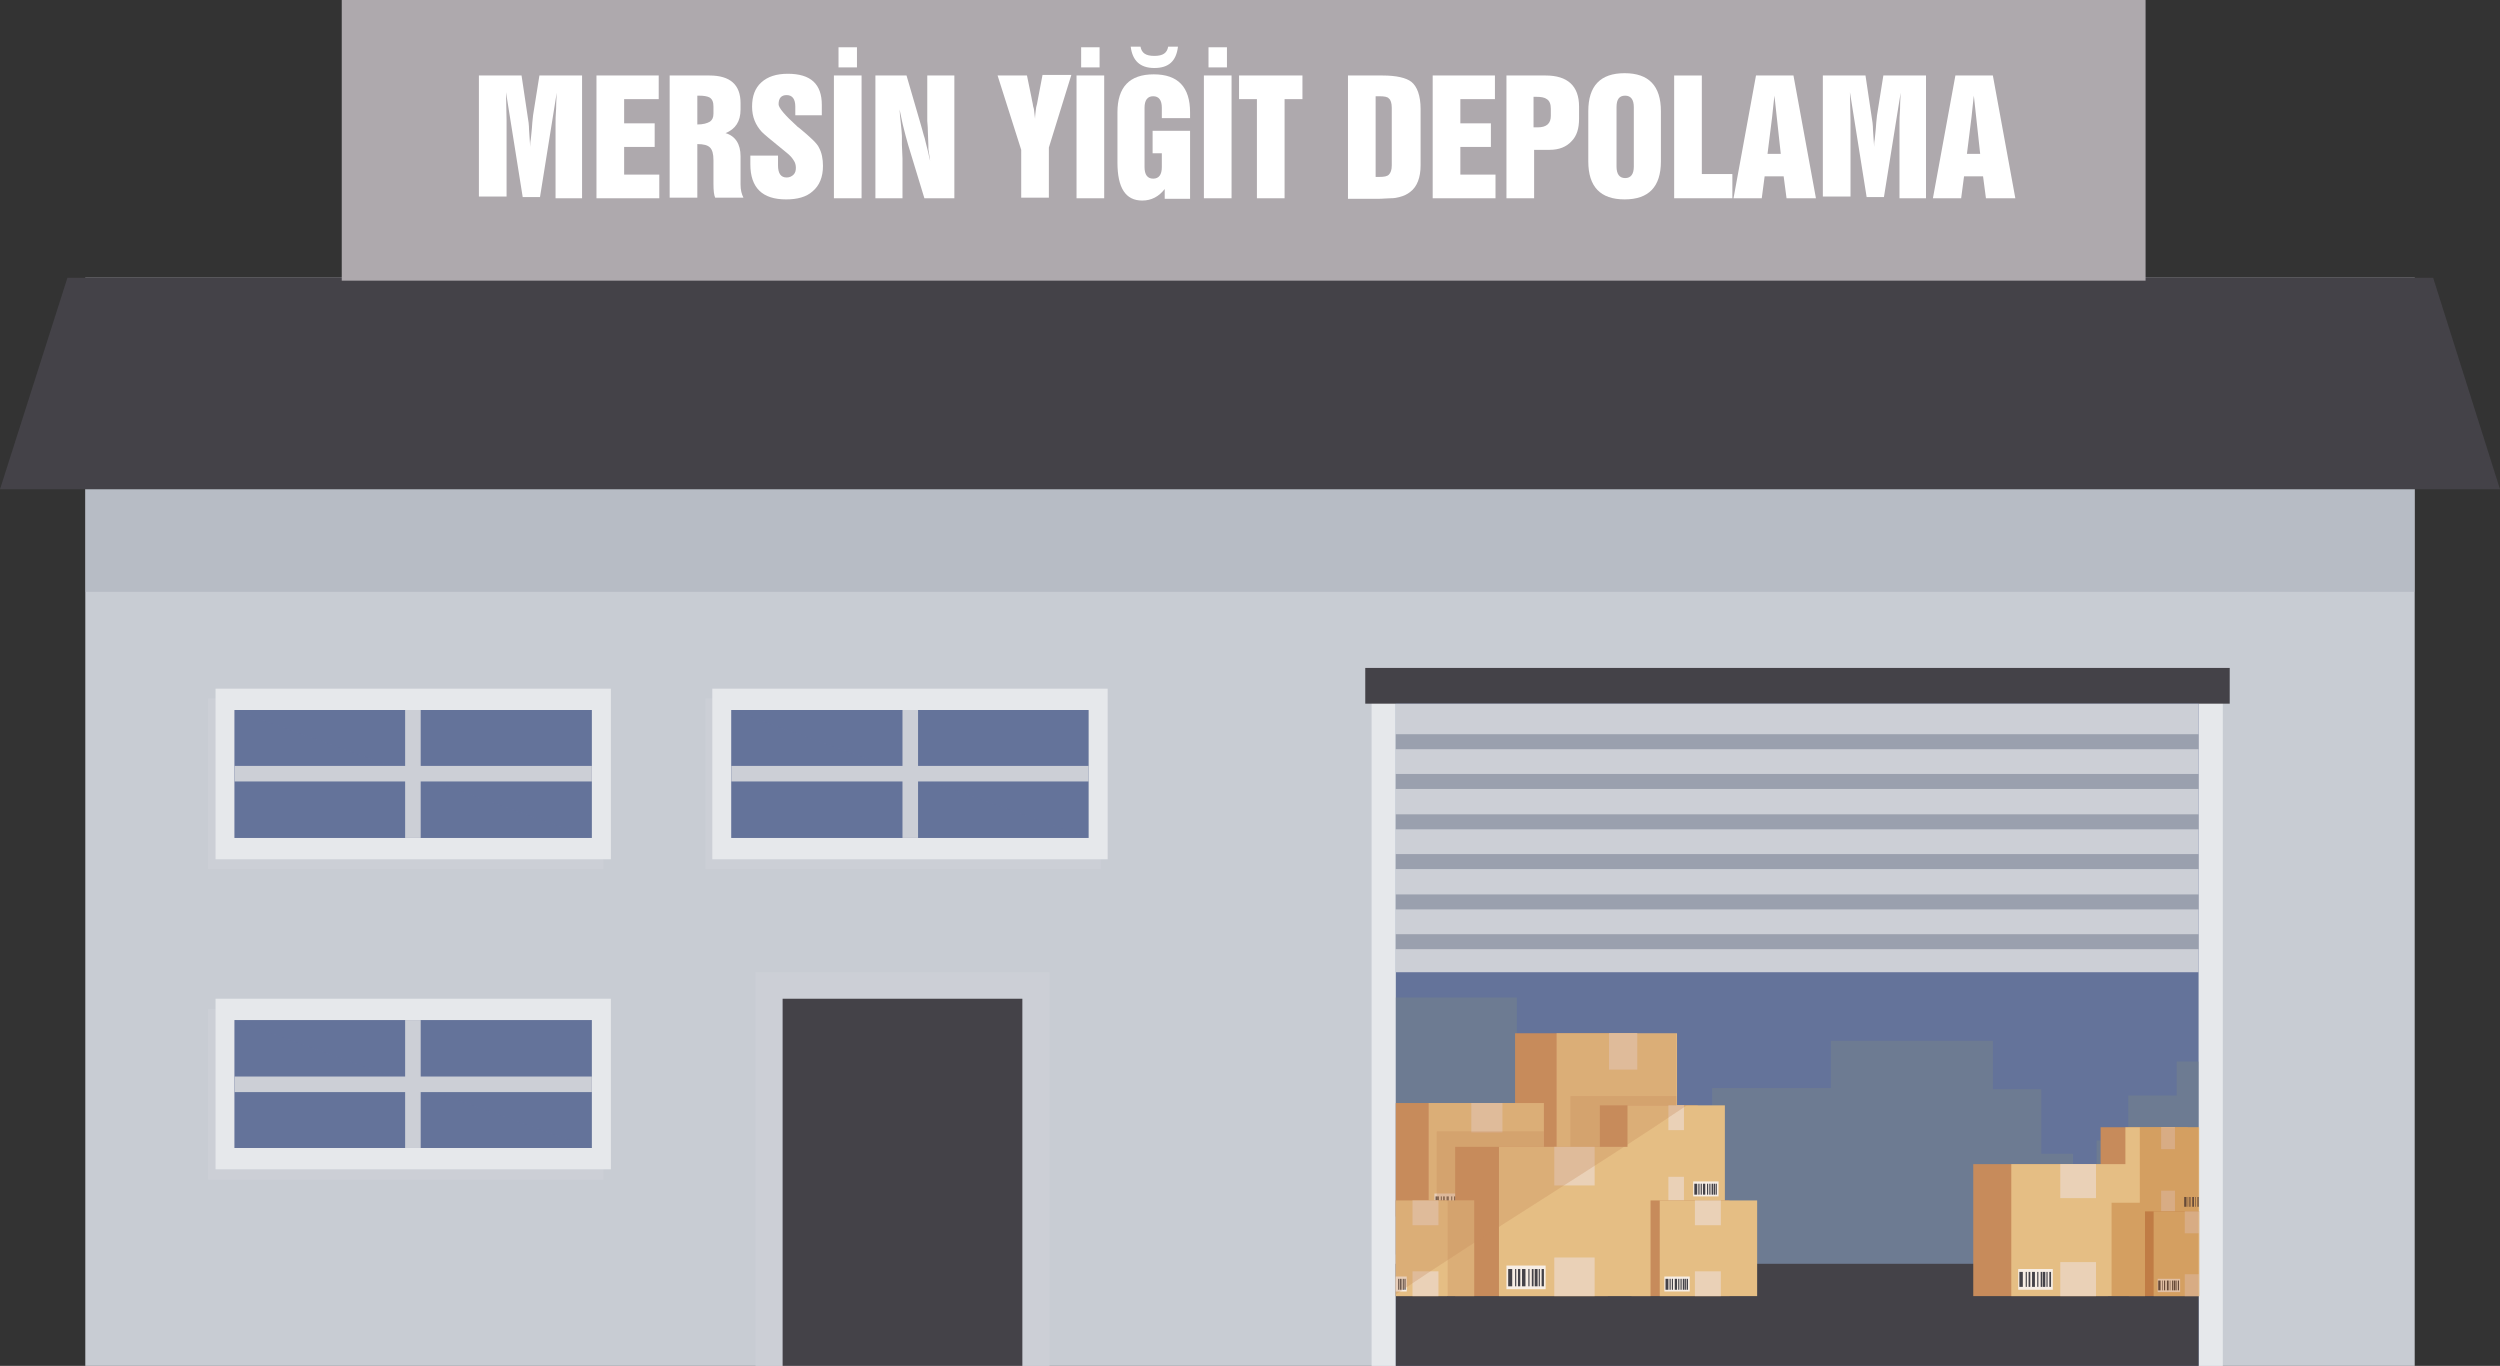 <svg xmlns="http://www.w3.org/2000/svg" xmlns:xlink="http://www.w3.org/1999/xlink" id="katman_1" x="0px" y="0px" viewBox="0 0 433.8 237" style="enable-background:new 0 0 433.8 237;" xml:space="preserve"><rect x="0" y="0" width="433.8" height="237" fill="#333333" stroke="none"/><style type="text/css">	.st0{fill:#C8CCD3;}	.st1{opacity:0.55;fill:#A9AFBA;enable-background:new    ;}	.st2{fill:#444248;}	.st3{fill:#CCCFD6;}	.st4{fill:#E6E8EB;}	.st5{fill:#64739A;}	.st6{opacity:0.55;fill:#64739A;enable-background:new    ;}	.st7{opacity:0.5;fill:#76848B;enable-background:new    ;}	.st8{fill:#9AA0AE;}	.st9{fill:#C78B5B;}	.st10{fill:#E5BE84;}	.st11{fill:#EAD1B7;}	.st12{fill:#F7EEE5;}	.st13{opacity:0.32;fill:#C78B5B;enable-background:new    ;}	.st14{opacity:0.32;fill:#B05C18;enable-background:new    ;}	.st15{fill:#AEA9AD;}	.st16{enable-background:new    ;}	.st17{fill:#FFFFFF;}</style><rect x="14.8" y="48.2" class="st0" width="404.2" height="188.8"></rect><rect x="14.8" y="48.2" class="st1" width="404.2" height="54.5"></rect><polygon class="st2" points="433.8,84.9 0,84.9 11.7,48.2 422.2,48.2 "></polygon><rect x="36.1" y="121.2" class="st3" width="68.6" height="29.6"></rect><rect x="36.1" y="175.1" class="st3" width="68.6" height="29.6"></rect><rect x="122.4" y="121.2" class="st3" width="68.6" height="29.6"></rect><rect x="37.4" y="119.5" class="st4" width="68.6" height="29.6"></rect><rect x="40.7" y="123.2" class="st5" width="62" height="22.2"></rect><polygon class="st6" points="102.7,145.4 40.7,145.4 40.7,123.2 "></polygon><rect x="70.3" y="123.2" class="st3" width="2.7" height="22.2"></rect><rect x="40.7" y="132.9" class="st3" width="62" height="2.7"></rect><rect x="37.4" y="173.3" class="st4" width="68.6" height="29.6"></rect><rect x="40.7" y="177" class="st5" width="62" height="22.2"></rect><polygon class="st6" points="102.7,199.2 40.7,199.2 40.7,177 "></polygon><rect x="70.3" y="177" class="st3" width="2.7" height="22.2"></rect><rect x="40.7" y="186.8" class="st3" width="62" height="2.7"></rect><rect x="123.6" y="119.5" class="st4" width="68.6" height="29.6"></rect><rect x="126.9" y="123.2" class="st5" width="62" height="22.2"></rect><polygon class="st6" points="188.9,145.4 126.9,145.4 126.9,123.2 "></polygon><rect x="156.6" y="123.2" class="st3" width="2.7" height="22.2"></rect><rect x="126.9" y="132.9" class="st3" width="62" height="2.7"></rect><rect x="131.1" y="168.7" class="st3" width="51" height="68.3"></rect><rect x="135.8" y="173.3" class="st2" width="41.6" height="63.7"></rect><rect x="238" y="119.5" class="st4" width="147.7" height="117.5"></rect><rect x="242.2" y="119.5" class="st5" width="139.3" height="117.5"></rect><polygon class="st7" points="359.7,225.1 359.7,200.2 354.2,200.2 354.2,189 345.8,189 345.8,180.6 317.7,180.6 317.7,188.8  297.1,188.8 297.1,225.1 "></polygon><polygon class="st7" points="271.6,192.8 271.6,181.6 263.2,181.6 263.2,173.1 242.2,173.1 242.2,217.7 277.2,217.7 277.2,192.8 "></polygon><polygon class="st7" points="381.5,184.2 377.7,184.2 377.7,190.1 369.3,190.1 369.3,197.9 363.8,197.9 363.8,215.4 381.5,215.4 "></polygon><rect x="236.9" y="115.9" class="st2" width="150" height="6.2"></rect><rect x="242.2" y="219.3" class="st2" width="139.3" height="17.7"></rect><rect x="242.2" y="122.1" class="st3" width="139.3" height="46.6"></rect><rect x="242.2" y="127.4" class="st8" width="139.3" height="2.6"></rect><rect x="242.2" y="134.3" class="st8" width="139.3" height="2.6"></rect><rect x="242.2" y="141.3" class="st8" width="139.3" height="2.6"></rect><rect x="242.2" y="148.2" class="st8" width="139.3" height="2.6"></rect><rect x="242.2" y="155.2" class="st8" width="139.3" height="2.6"></rect><rect x="242.2" y="162.1" class="st8" width="139.3" height="2.6"></rect><rect x="262.9" y="179.3" class="st9" width="21.1" height="30.7"></rect><rect x="270.1" y="179.3" class="st10" width="20.9" height="30.7"></rect><rect x="279.2" y="179.3" class="st11" width="4.9" height="6.3"></rect><rect x="279.2" y="203.7" class="st11" width="4.9" height="6.3"></rect><rect x="271.2" y="205" class="st12" width="6.5" height="3.9"></rect><rect x="271.5" y="205.5" class="st2" width="0.7" height="2.8"></rect><rect x="272.6" y="205.5" class="st2" width="0.2" height="2.8"></rect><rect x="273.9" y="205.5" class="st2" width="0.6" height="2.8"></rect><rect x="273.2" y="205.5" class="st2" width="0.3" height="2.8"></rect><rect x="274.9" y="205.5" class="st2" width="0.2" height="2.8"></rect><rect x="276" y="205.5" class="st2" width="0.5" height="2.8"></rect><rect x="276.6" y="205.5" class="st2" width="0.2" height="2.8"></rect><rect x="275.4" y="205.5" class="st2" width="0.3" height="2.8"></rect><rect x="277.1" y="205.5" class="st2" width="0.3" height="2.8"></rect><rect x="272.5" y="190.2" class="st13" width="18.4" height="19.8"></rect><rect x="242.2" y="191.4" class="st9" width="20.1" height="19.7"></rect><rect x="247.9" y="191.4" class="st10" width="20" height="19.7"></rect><rect x="255.3" y="191.4" class="st11" width="5.4" height="5.1"></rect><rect x="255.3" y="206.1" class="st11" width="5.4" height="5.1"></rect><rect x="248.9" y="207.1" class="st12" width="5.2" height="3.1"></rect><rect x="249.1" y="207.6" class="st2" width="0.6" height="2.3"></rect><rect x="250" y="207.6" class="st2" width="0.2" height="2.3"></rect><rect x="251" y="207.6" class="st2" width="0.4" height="2.3"></rect><rect x="250.4" y="207.6" class="st2" width="0.3" height="2.3"></rect><rect x="251.8" y="207.6" class="st2" width="0.2" height="2.3"></rect><rect x="252.7" y="207.6" class="st2" width="0.4" height="2.3"></rect><rect x="253.2" y="207.6" class="st2" width="0.2" height="2.3"></rect><rect x="252.3" y="207.6" class="st2" width="0.3" height="2.3"></rect><rect x="253.6" y="207.6" class="st2" width="0.3" height="2.3"></rect><rect x="249.3" y="196.3" class="st13" width="18.6" height="14.9"></rect><rect x="277.6" y="191.8" class="st9" width="17" height="16.6"></rect><rect x="282.4" y="191.8" class="st10" width="16.9" height="16.6"></rect><rect x="289.5" y="191.8" class="st11" width="2.7" height="4.3"></rect><rect x="289.5" y="204.2" class="st11" width="2.7" height="4.3"></rect><rect x="293.8" y="205" class="st12" width="4.4" height="2.6"></rect><rect x="294" y="205.4" class="st2" width="0.5" height="1.9"></rect><rect x="294.7" y="205.4" class="st2" width="0.2" height="1.9"></rect><rect x="295.5" y="205.4" class="st2" width="0.4" height="1.9"></rect><rect x="295.1" y="205.4" class="st2" width="0.2" height="1.9"></rect><rect x="296.2" y="205.4" class="st2" width="0.2" height="1.9"></rect><rect x="297" y="205.4" class="st2" width="0.3" height="1.9"></rect><rect x="297.4" y="205.4" class="st2" width="0.2" height="1.9"></rect><rect x="296.6" y="205.4" class="st2" width="0.2" height="1.9"></rect><rect x="297.7" y="205.4" class="st2" width="0.2" height="1.9"></rect><rect x="283.1" y="208.3" class="st9" width="17" height="16.6"></rect><rect x="288" y="208.3" class="st10" width="16.9" height="16.6"></rect><rect x="294.1" y="208.3" class="st11" width="4.5" height="4.3"></rect><rect x="294.1" y="220.6" class="st11" width="4.5" height="4.3"></rect><rect x="288.8" y="221.5" class="st12" width="4.4" height="2.6"></rect><rect x="289" y="221.9" class="st2" width="0.5" height="1.9"></rect><rect x="289.7" y="221.9" class="st2" width="0.2" height="1.9"></rect><rect x="290.6" y="221.9" class="st2" width="0.4" height="1.9"></rect><rect x="290.1" y="221.9" class="st2" width="0.2" height="1.9"></rect><rect x="291.2" y="221.9" class="st2" width="0.2" height="1.9"></rect><rect x="292" y="221.9" class="st2" width="0.3" height="1.9"></rect><rect x="292.4" y="221.9" class="st2" width="0.2" height="1.9"></rect><rect x="291.6" y="221.9" class="st2" width="0.2" height="1.9"></rect><rect x="292.7" y="221.9" class="st2" width="0.2" height="1.9"></rect><rect x="252.5" y="199" class="st9" width="26.5" height="25.9"></rect><rect x="260.1" y="199" class="st10" width="26.3" height="25.9"></rect><rect x="269.7" y="199" class="st11" width="7" height="6.7"></rect><rect x="269.7" y="218.2" class="st11" width="7" height="6.7"></rect><rect x="261.4" y="219.6" class="st12" width="6.8" height="4.1"></rect><rect x="261.7" y="220.2" class="st2" width="0.7" height="3"></rect><rect x="262.9" y="220.2" class="st2" width="0.2" height="3"></rect><rect x="264.1" y="220.2" class="st2" width="0.6" height="3"></rect><rect x="263.4" y="220.2" class="st2" width="0.4" height="3"></rect><rect x="265.2" y="220.2" class="st2" width="0.2" height="3"></rect><rect x="266.3" y="220.2" class="st2" width="0.5" height="3"></rect><rect x="267" y="220.2" class="st2" width="0.2" height="3"></rect><rect x="265.8" y="220.2" class="st2" width="0.3" height="3"></rect><rect x="267.5" y="220.2" class="st2" width="0.4" height="3"></rect><rect x="242.2" y="208.3" class="st9" width="8.9" height="16.6"></rect><rect x="242.2" y="208.3" class="st10" width="13.6" height="16.6"></rect><rect x="245.1" y="208.3" class="st11" width="4.5" height="4.3"></rect><rect x="245.1" y="220.6" class="st11" width="4.5" height="4.3"></rect><rect x="242.2" y="221.5" class="st12" width="1.9" height="2.6"></rect><rect x="242.9" y="221.9" class="st2" width="0.3" height="1.9"></rect><rect x="243.4" y="221.9" class="st2" width="0.2" height="1.9"></rect><rect x="242.6" y="221.9" class="st2" width="0.2" height="1.9"></rect><rect x="243.7" y="221.9" class="st2" width="0.2" height="1.9"></rect><rect x="251.2" y="208.3" class="st13" width="4.6" height="16.6"></rect><path class="st13" d="M292.7,191.8h-1.8v-12.5h-28v12.1h-20.7v33.2C258.8,213.4,276.1,203,292.7,191.8z"></path><rect x="364.5" y="195.6" class="st9" width="15.1" height="14.7"></rect><rect x="368.8" y="195.6" class="st10" width="12.8" height="14.7"></rect><rect x="375" y="195.6" class="st11" width="2.4" height="3.8"></rect><rect x="375" y="206.6" class="st11" width="2.4" height="3.8"></rect><rect x="379" y="207.7" class="st2" width="0.4" height="1.7"></rect><rect x="379.6" y="207.7" class="st2" width="0.1" height="1.7"></rect><rect x="380.4" y="207.7" class="st2" width="0.3" height="1.7"></rect><rect x="379.9" y="207.7" class="st2" width="0.2" height="1.7"></rect><rect x="380.9" y="207.7" class="st2" width="0.1" height="1.7"></rect><rect x="381.3" y="207.7" class="st2" width="0.2" height="1.7"></rect><rect x="369.4" y="210.2" class="st9" width="12.2" height="14.7"></rect><rect x="373.7" y="210.2" class="st10" width="7.9" height="14.7"></rect><rect x="379.1" y="210.2" class="st11" width="2.4" height="3.8"></rect><rect x="379.1" y="221.1" class="st11" width="2.4" height="3.8"></rect><rect x="374.4" y="221.9" class="st12" width="3.9" height="2.3"></rect><rect x="374.5" y="222.2" class="st2" width="0.4" height="1.7"></rect><rect x="375.2" y="222.2" class="st2" width="0.1" height="1.7"></rect><rect x="376" y="222.2" class="st2" width="0.3" height="1.7"></rect><rect x="375.5" y="222.2" class="st2" width="0.2" height="1.7"></rect><rect x="376.5" y="222.2" class="st2" width="0.1" height="1.7"></rect><rect x="377.2" y="222.2" class="st2" width="0.3" height="1.7"></rect><rect x="377.6" y="222.2" class="st2" width="0.1" height="1.7"></rect><rect x="376.9" y="222.2" class="st2" width="0.2" height="1.7"></rect><rect x="377.9" y="222.2" class="st2" width="0.2" height="1.7"></rect><rect x="342.4" y="202" class="st9" width="23.4" height="22.9"></rect><rect x="349" y="202" class="st10" width="23.2" height="22.9"></rect><rect x="357.5" y="202" class="st11" width="6.2" height="5.9"></rect><rect x="357.5" y="219" class="st11" width="6.2" height="5.9"></rect><rect x="350.2" y="220.2" class="st12" width="6" height="3.6"></rect><rect x="350.4" y="220.7" class="st2" width="0.6" height="2.6"></rect><rect x="351.5" y="220.7" class="st2" width="0.2" height="2.6"></rect><rect x="352.6" y="220.7" class="st2" width="0.5" height="2.6"></rect><rect x="352" y="220.7" class="st2" width="0.3" height="2.6"></rect><rect x="353.5" y="220.7" class="st2" width="0.2" height="2.6"></rect><rect x="354.5" y="220.7" class="st2" width="0.4" height="2.6"></rect><rect x="355.1" y="220.7" class="st2" width="0.2" height="2.6"></rect><rect x="354.1" y="220.7" class="st2" width="0.3" height="2.6"></rect><rect x="355.6" y="220.7" class="st2" width="0.3" height="2.6"></rect><polygon class="st14" points="371.3,195.6 371.3,208.7 366.4,208.7 366.4,224.9 381.5,224.9 381.5,195.6 "></polygon><rect x="59.3" class="st15" width="313" height="48.7"></rect><g class="st16">	<path class="st17" d="M83.1,34.4V13.1h7.4l1,6.7c0.2,1.1,0.3,2,0.3,2.7l0.2,3c0-0.4,0-0.9,0.1-1.3c0-0.1,0.1-0.8,0.2-2  c0-0.4,0.1-1.2,0.2-2.2l1.1-6.9h7.4v21.3h-4.6v-7.8c0-0.5,0-1.3,0-2.5v-2.6c0-0.6,0-1.5,0.1-2.7c0-1.2,0.1-2.1,0.1-2.7l-2.9,18.1  h-3l-2.9-18.2l0.1,4.9l0,13.2H83.1z"></path>	<path class="st17" d="M103.5,34.4V13.1h10.8v4.1h-6v4.2h5.3v4.1h-5.3v4.8h6.1v4.1H103.5z"></path>	<path class="st17" d="M116.2,34.4V13.1h6.9c3.6,0,5.4,1.6,5.4,4.8V19c0,2.1-0.9,3.4-2.6,4.1c1.7,0.5,2.6,1.9,2.6,4v4.9  c0,1,0.2,1.7,0.5,2.3h-4.9c-0.2-0.4-0.3-1.2-0.3-2.4v-4.1c0-1.1-0.2-1.8-0.6-2.2S122.1,25,121,25v9.3H116.2z M121,21.6  c1,0,1.7-0.2,2.2-0.5c0.4-0.3,0.6-0.7,0.6-1.4v-1.2c0-0.8-0.2-1.3-0.7-1.6c-0.4-0.2-1-0.3-1.8-0.3H121V21.6z"></path>	<path class="st17" d="M130.2,27h4.8v1.7c0,1.4,0.5,2.1,1.5,2.1c0.5,0,0.9-0.2,1.2-0.5c0.3-0.3,0.4-0.7,0.4-1.2  c0-0.4-0.1-0.9-0.4-1.3c-0.3-0.5-0.7-0.9-1.2-1.3l-1.1-0.9c-1.6-1.3-2.7-2.2-3.2-2.7c-1.1-1.2-1.7-2.6-1.7-4.4  c0-1.8,0.5-3.2,1.6-4.2c1.1-1,2.6-1.5,4.6-1.5c4,0,5.9,1.8,5.9,5.4v1.8h-4.6v-1.5c0-1.3-0.5-2-1.5-2c-0.9,0-1.4,0.5-1.4,1.6  c0,0.6,1.1,1.9,3.2,3.8l0.1,0.1l0.4,0.3c1.8,1.5,3,2.6,3.3,3.3c0.5,0.9,0.7,2,0.7,3.2c0,1.9-0.6,3.4-1.8,4.4  c-1.1,1-2.7,1.4-4.6,1.4c-4.1,0-6.2-2-6.2-6.1V27z"></path>	<path class="st17" d="M144.7,34.4V13.1h4.8v21.3H144.7z M145.5,11.7V8.2h3.2v3.5H145.5z"></path>	<path class="st17" d="M151.9,34.4V13.1h5.4l2.5,8.6c0.1,0.4,0.3,1,0.5,1.8c0.1,0.3,0.2,0.6,0.3,1.1c0.1,0.3,0.2,0.9,0.5,2  c0.1,0.6,0.2,1,0.3,1.3l-0.3-2c0,0,0-1.1-0.1-3.1c0-0.9-0.1-1.5-0.1-1.8v-7.9h4.7v21.3h-5.2l-2.8-9.2c-0.3-1.1-0.6-2.1-0.8-3  c-0.2-0.7-0.4-1.8-0.7-3.2c0,0.5,0.1,1.3,0.2,2.3c0.1,1,0.2,1.8,0.2,2.3c0,0.6,0,1.1,0,1.5l0.1,2.4v6.9H151.9z"></path>	<path class="st17" d="M177.2,34.4V26l-4.1-12.9h5.1l0.8,3.9c0,0.1,0.1,0.5,0.2,1c0,0.2,0.1,0.6,0.2,0.9l0.2,1.7  c0-0.5,0.1-1.2,0.2-2c0.1-0.3,0.2-0.8,0.3-1.4l0,0l0.8-4.2h5L182,25.6v8.7H177.2z"></path>	<path class="st17" d="M186.8,34.4V13.1h4.8v21.3H186.8z M187.6,11.7V8.2h3.2v3.5H187.6z"></path>	<path class="st17" d="M202.1,34.4v-1.6c-1,1.3-2.3,2-3.9,2c-2.9,0-4.3-2.2-4.3-6.6v-8.7c0-4.4,2.1-6.6,6.3-6.6  c4.2,0,6.3,2.2,6.3,6.6v1h-4.9v-1.8c0-1.3-0.5-2-1.5-2c-1,0-1.5,0.7-1.5,2v10.3c0,1.3,0.5,2,1.5,2c1,0,1.5-0.7,1.5-2v-2.4h-1.6  v-3.9h6.5v11.8H202.1z M196.2,8.1h1.7c0.2,1.1,0.9,1.6,2.4,1.6s2.2-0.5,2.4-1.6l1.7,0c-0.3,2.5-1.6,3.7-4.1,3.7  C197.8,11.8,196.5,10.5,196.2,8.1z"></path>	<path class="st17" d="M208.9,34.4V13.1h4.8v21.3H208.9z M209.7,11.7V8.2h3.2v3.5H209.7z"></path>	<path class="st17" d="M218.1,34.4V17.2h-3.1v-4.1H226v4.1h-3.1v17.2H218.1z"></path>	<path class="st17" d="M233.9,13.1h6c2.4,0,4.1,0.4,5,1.1c1,0.8,1.6,2.4,1.6,4.7v9.8c0,2.1-0.6,3.7-1.8,4.6  c-0.5,0.4-1.1,0.7-1.9,0.9c-0.4,0.1-0.8,0.2-1.5,0.2c-0.6,0-1.4,0.1-2.3,0.1h-5.1V13.1z M239.3,16.7h-0.6v14h0.6  c0.9,0,1.4-0.1,1.7-0.4c0.3-0.3,0.5-0.8,0.5-1.6v-10c0-0.8-0.2-1.4-0.5-1.6C240.8,16.8,240.2,16.7,239.3,16.7z"></path>	<path class="st17" d="M248.6,34.4V13.1h10.8v4.1h-6v4.2h5.3v4.1h-5.3v4.8h6.1v4.1H248.6z"></path>	<path class="st17" d="M261.4,34.4V13.1h6.8c3.8,0,5.8,1.8,5.8,5.4v2.1c0,1.7-0.4,3-1.3,3.9c-0.9,1-2.2,1.5-3.8,1.5h-2.7v8.4H261.4z   M266.2,22.1l0.2,0h0.4c1.6,0,2.3-0.7,2.3-2v-1.2c0-0.8-0.2-1.4-0.7-1.7c-0.4-0.3-1-0.4-1.8-0.4h-0.5V22.1z"></path>	<path class="st17" d="M275.6,19.3c0-4.4,2.1-6.6,6.3-6.6c4.2,0,6.3,2.2,6.3,6.6v8.7c0,4.4-2.1,6.6-6.3,6.6c-4.2,0-6.3-2.2-6.3-6.6  V19.3z M280.5,18.6v10.3c0,1.3,0.5,2,1.5,2c1,0,1.5-0.7,1.5-2V18.6c0-1.3-0.5-2-1.5-2C281,16.6,280.5,17.2,280.5,18.6z"></path>	<path class="st17" d="M290.5,34.4V13.1h4.8v17.1h5.3v4.2H290.5z"></path>	<path class="st17" d="M300.8,34.4l3.9-21.3h6.5l3.9,21.3H310l-0.5-3.8h-3.3l-0.5,3.8H300.8z M306.7,26.7h2.3l-1.1-10.1l-0.2,1.8  l-0.2,1.9L306.7,26.7z"></path>	<path class="st17" d="M316.3,34.4V13.1h7.4l1,6.7c0.2,1.1,0.3,2,0.3,2.7l0.2,3c0-0.4,0-0.9,0.1-1.3c0-0.1,0.1-0.8,0.2-2  c0-0.4,0.1-1.2,0.2-2.2l1.1-6.9h7.4v21.3h-4.6v-7.8c0-0.5,0-1.3,0-2.5v-2.6c0-0.6,0-1.5,0.1-2.7c0-1.2,0.1-2.1,0.1-2.7l-2.9,18.1  h-3l-2.9-18.2l0.1,4.9l0,13.2H316.3z"></path>	<path class="st17" d="M335.4,34.4l3.9-21.3h6.5l3.9,21.3h-5.1l-0.5-3.8h-3.3l-0.5,3.8H335.4z M341.3,26.7h2.3l-1.1-10.1l-0.2,1.8  l-0.2,1.9L341.3,26.7z"></path></g></svg>
